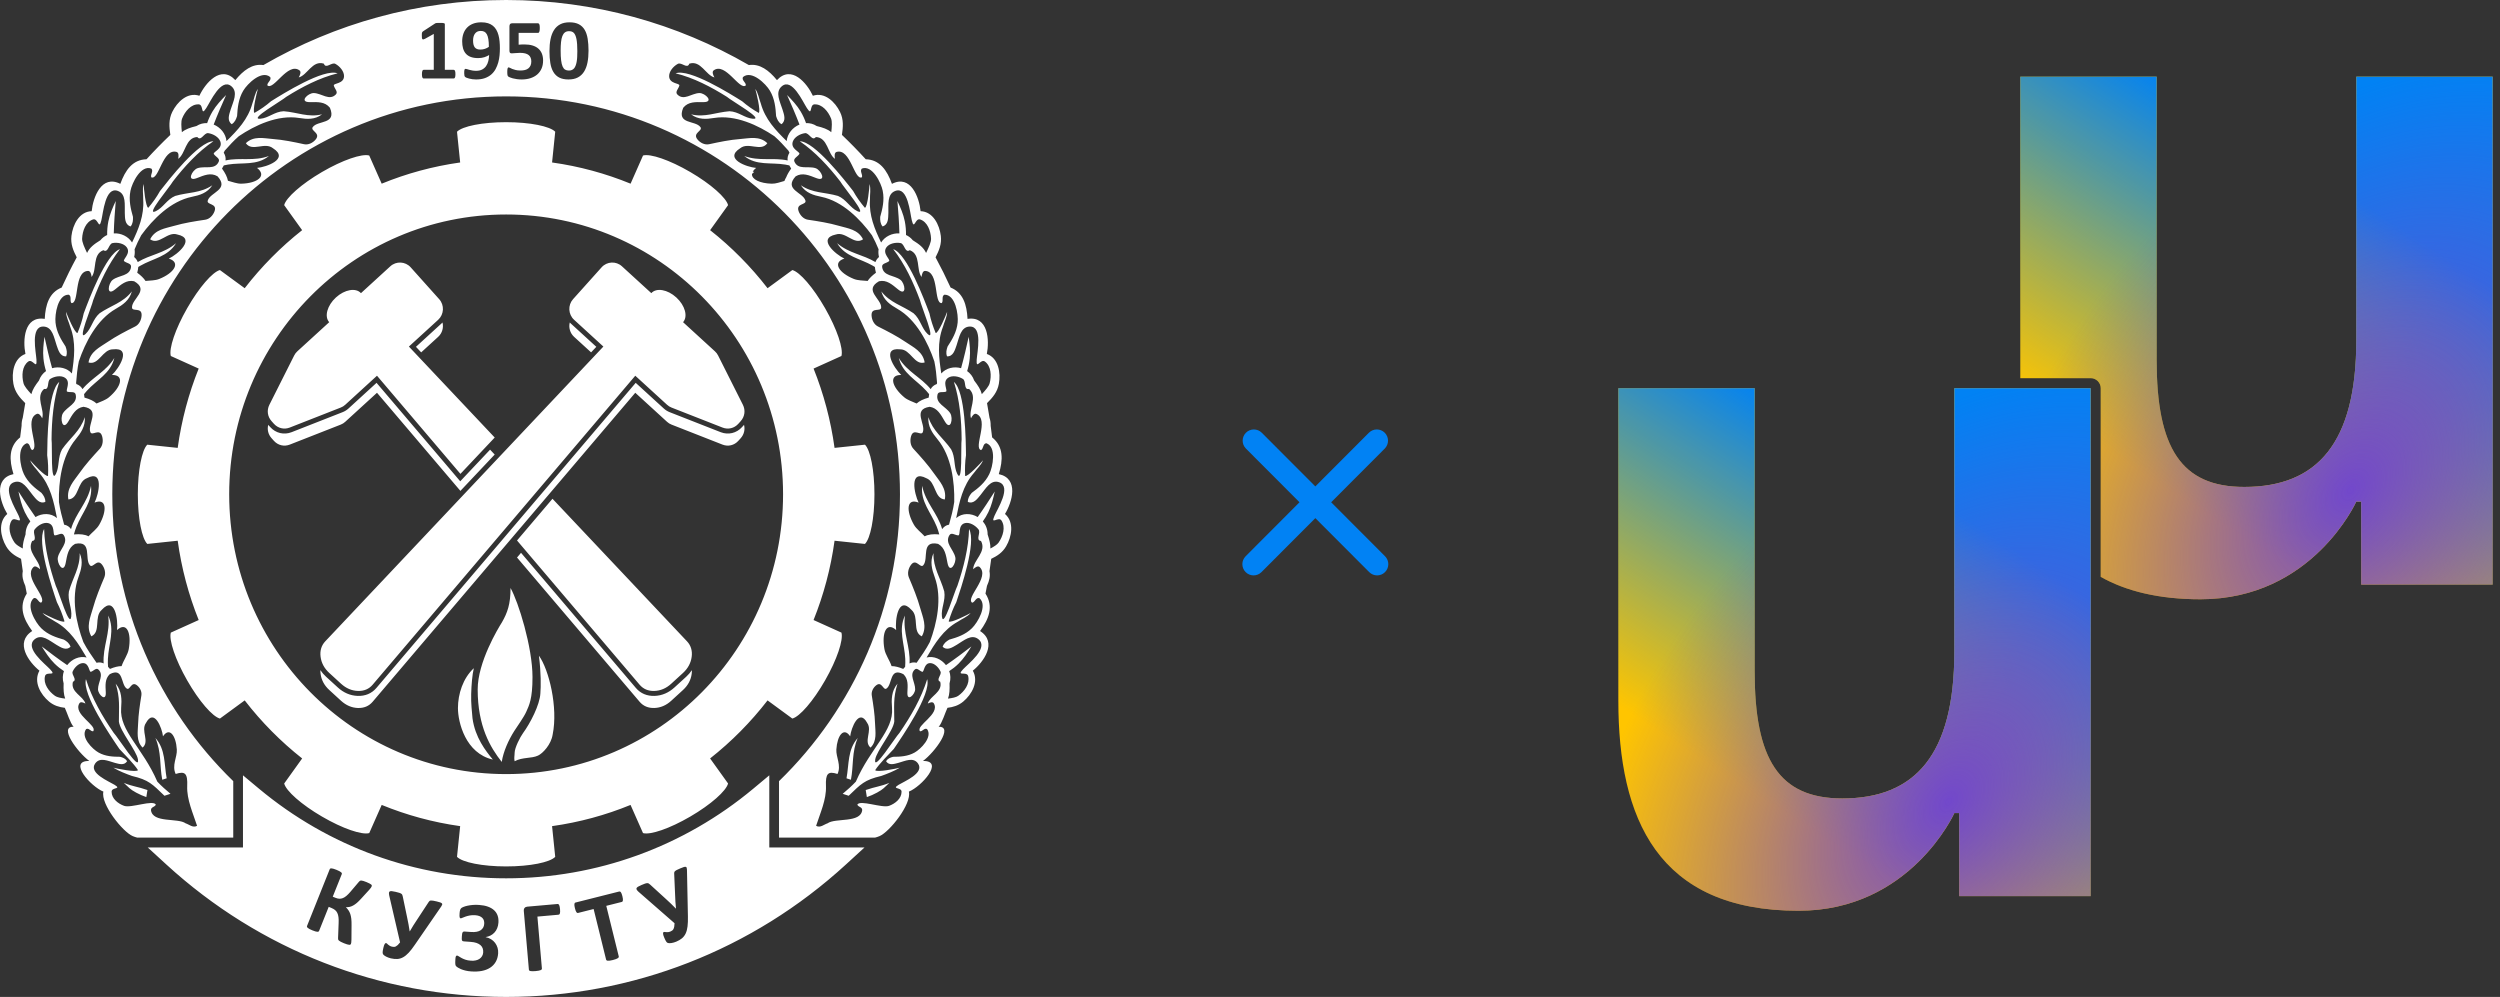 <?xml version="1.0" encoding="UTF-8"?> <svg xmlns="http://www.w3.org/2000/svg" width="163" height="65" viewBox="0 0 163 65" fill="none"><rect x="0" y="0" width="163" height="65" fill="#333333" stroke="none"/> <g clip-path="url(#clip0_831_946)"> <path d="M90.304 36.267L86.792 32.748L90.285 29.248C90.57 28.962 90.57 28.5 90.285 28.214C90 27.929 89.538 27.929 89.253 28.214L85.76 31.714L82.267 28.214C81.982 27.929 81.52 27.929 81.235 28.214C80.95 28.5 80.95 28.963 81.235 29.248L84.728 32.748L81.216 36.267C80.931 36.553 80.931 37.016 81.216 37.301C81.358 37.444 81.545 37.516 81.732 37.516C81.919 37.516 82.105 37.444 82.248 37.301L85.76 33.782L89.272 37.301C89.415 37.444 89.602 37.516 89.788 37.516C89.975 37.516 90.162 37.444 90.304 37.301C90.589 37.016 90.589 36.553 90.304 36.267Z" fill="#0182F4"></path> </g> <path d="M162.52 5H153.63V22.195C153.63 28.882 151.09 31.748 146.328 31.748C142.201 31.748 140.614 29.201 140.614 23.469V5H131.724V24.657H136.311C136.673 24.657 136.966 24.95 136.966 25.312V37.611C138.626 38.547 140.76 39.072 143.471 39.072C150.773 39.072 153.63 32.703 153.63 32.703H153.948V38.116H162.52V5Z" fill="#FFC500"></path> <path d="M162.52 5H153.63V22.195C153.63 28.882 151.09 31.748 146.328 31.748C142.201 31.748 140.614 29.201 140.614 23.469V5H131.724V24.657H136.311C136.673 24.657 136.966 24.95 136.966 25.312V37.611C138.626 38.547 140.76 39.072 143.471 39.072C150.773 39.072 153.63 32.703 153.63 32.703H153.948V38.116H162.52V5Z" fill="url(#paint0_linear_831_946)"></path> <path d="M162.52 5H153.63V22.195C153.63 28.882 151.09 31.748 146.328 31.748C142.201 31.748 140.614 29.201 140.614 23.469V5H131.724V24.657H136.311C136.673 24.657 136.966 24.95 136.966 25.312V37.611C138.626 38.547 140.76 39.072 143.471 39.072C150.773 39.072 153.63 32.703 153.63 32.703H153.948V38.116H162.52V5Z" fill="url(#paint1_radial_831_946)"></path> <path d="M127.422 25.311H136.311V58.427H127.739V53.014H127.422C127.422 53.014 124.564 59.382 117.262 59.382C108.055 59.382 105.516 53.332 105.516 45.69V25.311H114.405V43.779C114.405 49.511 115.992 52.059 120.12 52.059C124.882 52.059 127.422 49.193 127.422 42.506V25.311Z" fill="#FFC500"></path> <path d="M127.422 25.311H136.311V58.427H127.739V53.014H127.422C127.422 53.014 124.564 59.382 117.262 59.382C108.055 59.382 105.516 53.332 105.516 45.69V25.311H114.405V43.779C114.405 49.511 115.992 52.059 120.12 52.059C124.882 52.059 127.422 49.193 127.422 42.506V25.311Z" fill="url(#paint2_linear_831_946)"></path> <path d="M127.422 25.311H136.311V58.427H127.739V53.014H127.422C127.422 53.014 124.564 59.382 117.262 59.382C108.055 59.382 105.516 53.332 105.516 45.69V25.311H114.405V43.779C114.405 49.511 115.992 52.059 120.12 52.059C124.882 52.059 127.422 49.193 127.422 42.506V25.311Z" fill="url(#paint3_radial_831_946)"></path> <path fill-rule="evenodd" clip-rule="evenodd" d="M33 6.284C47.179 6.285 58.678 17.902 58.678 32.228C58.678 39.576 55.652 46.21 50.792 50.931V54.612H57.053C57.144 54.59 57.241 54.559 57.346 54.515C57.996 54.241 59.448 52.429 59.259 51.613C60.074 51.288 61.602 49.593 60.179 49.615C60.952 49.041 62.197 47.349 61.201 47.386C61.411 47.175 61.633 46.445 61.774 46.15C62.141 46.105 62.487 46.007 62.806 45.74C63.351 45.283 63.837 44.454 63.428 43.728C64.117 43.174 65.063 41.888 63.9 41.143C64.479 40.362 64.794 39.542 64.253 38.702C64.287 38.534 64.32 38.366 64.351 38.198C64.507 37.858 64.574 37.566 64.514 37.238C64.556 36.972 64.594 36.704 64.628 36.435C65.014 36.251 65.358 36.032 65.599 35.62C65.962 34.999 66.147 34.048 65.525 33.51C65.991 32.745 66.459 31.203 65.121 30.912C65.406 29.986 65.437 29.117 64.686 28.517C64.657 28.265 64.627 28.014 64.592 27.763C64.594 27.574 64.573 27.404 64.517 27.242C64.468 26.921 64.413 26.602 64.354 26.285C64.713 25.928 65.027 25.572 65.126 25.026C65.256 24.312 65.107 23.355 64.342 23.077C64.519 22.191 64.434 20.578 63.083 20.792C63.038 19.865 62.792 19.07 61.979 18.749C61.673 18.079 61.347 17.422 60.998 16.778C61.224 16.34 61.405 15.914 61.342 15.381C61.256 14.66 60.834 13.794 60.023 13.769C59.933 12.87 59.381 11.359 58.155 11.987C57.834 11.098 57.353 10.407 56.447 10.384C55.948 9.836 55.43 9.306 54.894 8.795C54.97 8.28 55.013 7.795 54.768 7.296C54.451 6.648 53.77 5.982 53 6.244C52.62 5.429 51.604 4.202 50.657 5.224C50.135 4.588 49.546 4.138 48.826 4.242C44.162 1.543 38.759 0 33 0C27.241 0 21.838 1.543 17.174 4.242C16.454 4.138 15.866 4.588 15.343 5.224C14.396 4.202 13.38 5.429 13 6.244C12.23 5.982 11.549 6.648 11.232 7.296C10.987 7.795 11.03 8.28 11.106 8.795C10.57 9.306 10.052 9.836 9.552 10.384C8.647 10.407 8.166 11.098 7.845 11.987C6.619 11.359 6.067 12.87 5.977 13.769C5.166 13.794 4.744 14.66 4.658 15.381C4.595 15.914 4.776 16.34 5.002 16.778C4.653 17.422 4.327 18.079 4.021 18.749C3.208 19.07 2.962 19.865 2.917 20.792C1.565 20.578 1.481 22.191 1.658 23.077C0.893 23.355 0.744 24.312 0.874 25.026C0.973 25.572 1.287 25.928 1.646 26.285C1.587 26.602 1.532 26.921 1.483 27.242C1.427 27.404 1.405 27.574 1.408 27.763C1.374 28.014 1.343 28.265 1.313 28.517C0.563 29.117 0.594 29.986 0.879 30.912C-0.46 31.203 0.009 32.745 0.475 33.51C-0.147 34.048 0.038 34.999 0.401 35.62C0.642 36.032 0.986 36.251 1.372 36.435C1.406 36.704 1.444 36.972 1.485 37.238C1.426 37.566 1.494 37.858 1.649 38.198C1.68 38.366 1.713 38.534 1.746 38.702C1.206 39.542 1.52 40.362 2.1 41.143C0.937 41.888 1.882 43.174 2.572 43.728C2.163 44.454 2.649 45.283 3.195 45.74C3.513 46.007 3.859 46.105 4.226 46.15C4.367 46.445 4.589 47.175 4.799 47.386C3.804 47.349 5.048 49.041 5.821 49.615C4.399 49.593 5.926 51.288 6.741 51.613C6.552 52.429 8.004 54.241 8.654 54.515C8.759 54.559 8.857 54.59 8.947 54.612H15.208V50.931C10.348 46.21 7.322 39.576 7.322 32.228C7.322 17.902 18.821 6.285 33 6.284V6.284ZM17.564 26.391L19.18 23.179C19.234 23.071 19.298 22.987 19.387 22.905L21.464 21.007C21.134 20.64 21.331 19.918 21.902 19.395C22.473 18.872 23.205 18.746 23.534 19.114L25.449 17.363C25.833 17.012 26.43 17.042 26.777 17.43L28.637 19.508C28.984 19.895 28.954 20.498 28.571 20.849L26.66 22.596L32.255 28.527L30.02 30.896L24.58 24.497L22.509 26.391C22.42 26.472 22.331 26.529 22.218 26.572L18.894 27.876C18.524 28.022 18.123 27.925 17.857 27.629L17.705 27.458C17.438 27.161 17.384 26.749 17.564 26.391V26.391ZM48.436 26.391L46.82 23.178C46.766 23.07 46.702 22.987 46.612 22.905L44.536 21.006C44.865 20.639 44.669 19.918 44.097 19.395C43.526 18.872 42.795 18.746 42.466 19.113L40.551 17.363C40.167 17.011 39.57 17.042 39.224 17.43L37.362 19.507C37.016 19.894 37.045 20.498 37.429 20.848L39.34 22.596L21.204 41.818C20.96 42.078 20.849 42.42 20.902 42.823C20.954 43.225 21.145 43.581 21.471 43.878L22.24 44.582C22.566 44.879 22.935 45.037 23.337 45.049C23.739 45.062 24.059 44.923 24.296 44.644L41.42 24.497L43.491 26.39C43.58 26.472 43.669 26.528 43.781 26.572L47.106 27.876C47.476 28.022 47.877 27.925 48.142 27.628L48.295 27.458C48.561 27.16 48.616 26.749 48.436 26.391V26.391ZM36.022 32.519L44.796 41.818C45.041 42.079 45.151 42.42 45.098 42.822C45.046 43.225 44.854 43.582 44.529 43.879L43.76 44.583C43.435 44.88 43.065 45.037 42.663 45.049C42.262 45.062 41.941 44.923 41.703 44.644L33.71 35.239L36.022 32.519V32.519ZM45.11 43.694C45.112 43.771 45.109 43.851 45.098 43.934C45.046 44.337 44.854 44.693 44.529 44.99L43.76 45.694C43.435 45.991 43.065 46.148 42.663 46.16C42.262 46.173 41.941 46.035 41.703 45.756L33.71 36.35L33.971 36.044L41.46 44.856C41.772 45.223 42.197 45.388 42.673 45.373C43.17 45.358 43.608 45.158 43.975 44.823L44.745 44.119C44.886 43.99 45.009 43.848 45.11 43.694V43.694ZM28.851 21.026C28.932 21.355 28.836 21.718 28.571 21.96L27.461 22.975L27.12 22.613L28.787 21.089C28.809 21.069 28.83 21.047 28.851 21.026V21.026ZM31.953 29.317L32.254 29.637L30.018 32.006L24.58 25.608L22.509 27.502C22.42 27.583 22.331 27.64 22.218 27.684L18.894 28.988C18.524 29.133 18.123 29.037 17.857 28.74L17.705 28.57C17.486 28.326 17.41 28.006 17.489 27.701L17.619 27.846C17.974 28.243 18.517 28.372 19.011 28.179L22.334 26.875C22.481 26.818 22.606 26.739 22.724 26.632L24.551 24.961L30.007 31.38L31.953 29.317V29.317ZM37.149 21.025C37.067 21.354 37.164 21.718 37.429 21.96L38.539 22.974L38.88 22.613L37.213 21.089C37.191 21.068 37.169 21.047 37.149 21.025V21.025ZM20.89 43.693C20.887 43.771 20.891 43.851 20.902 43.934C20.954 44.337 21.145 44.693 21.471 44.99L22.24 45.694C22.566 45.99 22.935 46.148 23.337 46.161C23.739 46.173 24.059 46.034 24.296 45.756L41.42 25.608L43.491 27.502C43.58 27.583 43.669 27.64 43.781 27.683L47.106 28.988C47.476 29.133 47.877 29.037 48.142 28.739L48.295 28.57C48.513 28.326 48.589 28.005 48.511 27.701L48.381 27.846C48.025 28.243 47.484 28.372 46.99 28.179L43.666 26.875C43.518 26.817 43.393 26.738 43.276 26.631L41.448 24.961L24.54 44.856C24.228 45.223 23.803 45.388 23.327 45.373C22.831 45.358 22.391 45.158 22.025 44.822L21.255 44.119C21.114 43.989 20.991 43.847 20.89 43.693V43.693ZM35.233 45.201C35.199 45.957 34.563 47.171 34.097 47.805C33.919 48.048 33.555 48.754 33.554 49.078C33.554 49.285 33.505 49.414 33.553 49.633C34.079 49.352 34.636 49.469 35.08 49.264C35.391 49.121 35.933 48.544 36.033 47.894C36.395 46.121 35.792 43.654 35.137 42.75C35.284 43.892 35.266 44.768 35.233 45.201H35.233ZM32.134 49.524C31.669 48.963 30.979 48.087 30.807 46.833C30.772 46.412 30.703 45.862 30.721 45.258C30.738 44.628 30.79 44.006 30.893 43.566C30.186 44.22 29.858 45.245 29.858 46.17C29.858 47.095 30.358 49.124 32.134 49.524ZM32.714 49.678C32.815 49.002 33.161 48.242 33.529 47.663C33.702 47.391 34.157 46.76 34.311 46.41C34.497 45.99 34.72 45.583 34.719 44.141C34.718 42.194 33.798 39.238 33.287 38.338C33.288 39.395 33.083 39.952 32.727 40.574C32.471 40.977 31.144 43.173 31.145 44.951C31.146 47.354 31.964 48.727 32.714 49.678V49.678ZM15.842 55.253V50.551L16.88 51.417C21.433 55.214 27.097 57.266 33 57.266C38.903 57.266 44.568 55.214 49.12 51.417L50.158 50.551V55.253H56.368L55.15 56.369C49.063 61.943 41.216 65 33 65C24.785 65 16.937 61.943 10.85 56.369L9.632 55.253H15.842V55.253ZM22.881 61.54C22.872 61.563 22.859 61.579 22.841 61.589C22.822 61.598 22.796 61.603 22.761 61.6C22.727 61.598 22.682 61.588 22.629 61.572C22.575 61.557 22.506 61.532 22.424 61.498C22.339 61.464 22.271 61.432 22.221 61.406C22.17 61.379 22.13 61.355 22.103 61.33C22.076 61.306 22.058 61.28 22.049 61.256C22.041 61.23 22.039 61.201 22.042 61.17L22.079 60.173C22.086 60.029 22.082 59.904 22.069 59.799C22.055 59.694 22.031 59.603 21.994 59.526C21.957 59.449 21.907 59.385 21.843 59.332C21.776 59.28 21.699 59.235 21.607 59.198L21.432 59.126L20.806 60.691C20.797 60.712 20.784 60.728 20.765 60.739C20.747 60.748 20.722 60.753 20.686 60.752C20.652 60.751 20.61 60.742 20.558 60.727C20.506 60.711 20.441 60.689 20.364 60.657C20.288 60.627 20.226 60.597 20.177 60.572C20.128 60.546 20.091 60.522 20.066 60.498C20.04 60.475 20.024 60.453 20.017 60.433C20.009 60.412 20.011 60.391 20.02 60.369L21.496 56.678C21.505 56.655 21.519 56.639 21.538 56.629C21.557 56.62 21.584 56.615 21.617 56.618C21.651 56.62 21.694 56.629 21.747 56.645C21.801 56.66 21.865 56.683 21.941 56.714C22.017 56.745 22.08 56.775 22.128 56.8C22.176 56.825 22.212 56.849 22.238 56.871C22.265 56.893 22.28 56.915 22.287 56.934C22.293 56.955 22.291 56.976 22.282 56.998L21.695 58.465L21.871 58.536C21.961 58.573 22.044 58.594 22.122 58.597C22.199 58.6 22.275 58.587 22.351 58.557C22.428 58.527 22.505 58.48 22.583 58.414C22.66 58.349 22.745 58.264 22.836 58.159L23.408 57.485C23.429 57.462 23.45 57.443 23.472 57.429C23.494 57.416 23.522 57.41 23.557 57.411C23.593 57.412 23.636 57.422 23.689 57.437C23.742 57.453 23.812 57.478 23.897 57.513C23.975 57.544 24.038 57.574 24.087 57.6C24.136 57.626 24.173 57.648 24.198 57.669C24.223 57.69 24.237 57.71 24.242 57.729C24.246 57.748 24.243 57.769 24.234 57.791C24.224 57.817 24.206 57.848 24.183 57.882C24.158 57.916 24.123 57.961 24.075 58.014L23.537 58.603C23.438 58.712 23.346 58.802 23.263 58.873C23.179 58.944 23.097 59.001 23.02 59.042C22.941 59.085 22.865 59.114 22.79 59.13C22.715 59.146 22.637 59.152 22.555 59.15L22.553 59.153C22.619 59.219 22.677 59.287 22.723 59.356C22.771 59.426 22.809 59.507 22.84 59.596C22.869 59.686 22.892 59.79 22.905 59.906C22.918 60.024 22.923 60.164 22.921 60.328L22.914 61.266C22.913 61.361 22.909 61.425 22.902 61.46C22.896 61.493 22.889 61.52 22.881 61.54L22.881 61.54ZM27.053 61.593C26.907 61.809 26.771 61.984 26.647 62.117C26.522 62.251 26.401 62.35 26.278 62.416C26.156 62.483 26.031 62.52 25.902 62.526C25.774 62.534 25.633 62.519 25.477 62.483C25.42 62.469 25.367 62.452 25.314 62.432C25.261 62.413 25.212 62.39 25.167 62.367C25.121 62.343 25.083 62.318 25.051 62.294C25.02 62.268 24.997 62.245 24.983 62.228C24.97 62.208 24.961 62.189 24.956 62.168C24.95 62.149 24.948 62.123 24.948 62.091C24.948 62.061 24.953 62.022 24.96 61.975C24.967 61.929 24.979 61.873 24.994 61.806C25.023 61.682 25.051 61.598 25.081 61.55C25.11 61.502 25.144 61.482 25.181 61.491C25.201 61.496 25.219 61.508 25.239 61.529C25.259 61.548 25.283 61.571 25.311 61.596C25.34 61.62 25.374 61.644 25.414 61.667C25.454 61.692 25.503 61.71 25.562 61.724C25.605 61.734 25.648 61.739 25.687 61.738C25.727 61.737 25.767 61.727 25.807 61.708C25.846 61.687 25.888 61.657 25.934 61.616C25.979 61.573 26.029 61.517 26.085 61.444L25.376 58.382C25.362 58.31 25.357 58.253 25.361 58.21C25.365 58.167 25.382 58.138 25.413 58.12C25.443 58.103 25.489 58.097 25.55 58.104C25.612 58.111 25.693 58.125 25.793 58.148C25.892 58.171 25.969 58.192 26.027 58.21C26.085 58.228 26.13 58.248 26.162 58.27C26.195 58.292 26.218 58.318 26.23 58.349C26.243 58.38 26.253 58.419 26.263 58.465L26.55 59.842C26.583 59.991 26.612 60.137 26.638 60.282C26.665 60.428 26.689 60.575 26.71 60.722L26.719 60.724C26.793 60.592 26.87 60.464 26.948 60.34C27.026 60.217 27.109 60.089 27.2 59.953L27.956 58.8C27.973 58.773 27.993 58.753 28.013 58.738C28.034 58.724 28.062 58.716 28.098 58.713C28.134 58.71 28.182 58.714 28.242 58.725C28.3 58.735 28.378 58.751 28.471 58.773C28.568 58.795 28.644 58.816 28.698 58.836C28.753 58.856 28.792 58.877 28.813 58.902C28.834 58.925 28.84 58.952 28.83 58.984C28.821 59.015 28.801 59.054 28.77 59.1L27.053 61.593V61.593ZM32.479 62.162C32.464 62.376 32.411 62.559 32.32 62.715C32.23 62.87 32.108 62.998 31.953 63.097C31.799 63.196 31.617 63.265 31.41 63.305C31.201 63.344 30.973 63.355 30.724 63.337C30.587 63.328 30.461 63.31 30.348 63.282C30.235 63.254 30.136 63.223 30.054 63.188C29.971 63.153 29.905 63.119 29.856 63.087C29.806 63.056 29.772 63.03 29.752 63.01C29.732 62.99 29.716 62.97 29.707 62.949C29.698 62.93 29.691 62.901 29.687 62.864C29.683 62.829 29.682 62.784 29.682 62.73C29.683 62.675 29.686 62.608 29.692 62.527C29.698 62.436 29.709 62.376 29.728 62.346C29.746 62.315 29.771 62.301 29.804 62.303C29.829 62.306 29.865 62.321 29.91 62.352C29.955 62.382 30.013 62.417 30.084 62.457C30.154 62.498 30.24 62.534 30.34 62.57C30.441 62.606 30.562 62.627 30.702 62.637C30.817 62.646 30.923 62.639 31.019 62.618C31.116 62.597 31.197 62.563 31.267 62.514C31.335 62.467 31.391 62.409 31.432 62.338C31.474 62.269 31.498 62.189 31.504 62.101C31.511 62.003 31.5 61.914 31.472 61.834C31.444 61.754 31.397 61.684 31.33 61.625C31.263 61.566 31.176 61.518 31.071 61.48C30.964 61.444 30.834 61.42 30.683 61.41L30.242 61.378C30.21 61.376 30.185 61.37 30.166 61.36C30.146 61.349 30.133 61.333 30.123 61.308C30.113 61.283 30.107 61.25 30.107 61.207C30.107 61.165 30.11 61.109 30.114 61.04C30.119 60.977 30.124 60.926 30.131 60.886C30.137 60.846 30.149 60.815 30.163 60.791C30.175 60.769 30.191 60.754 30.211 60.745C30.229 60.736 30.252 60.733 30.277 60.735L30.724 60.767C30.855 60.776 30.971 60.77 31.073 60.752C31.176 60.733 31.263 60.701 31.334 60.655C31.405 60.608 31.461 60.55 31.501 60.48C31.542 60.41 31.565 60.328 31.571 60.236C31.577 60.157 31.569 60.085 31.549 60.018C31.529 59.952 31.495 59.894 31.446 59.846C31.399 59.798 31.335 59.759 31.258 59.728C31.179 59.698 31.087 59.679 30.977 59.671C30.849 59.663 30.732 59.668 30.628 59.689C30.523 59.709 30.43 59.734 30.353 59.761C30.274 59.788 30.208 59.815 30.153 59.839C30.098 59.866 30.059 59.877 30.033 59.875C30.018 59.875 30.006 59.869 29.996 59.859C29.985 59.85 29.976 59.833 29.97 59.811C29.963 59.787 29.958 59.755 29.959 59.716C29.958 59.677 29.96 59.626 29.964 59.564C29.967 59.52 29.971 59.48 29.975 59.444C29.98 59.407 29.987 59.374 29.996 59.343C30.005 59.314 30.014 59.288 30.027 59.267C30.039 59.244 30.057 59.223 30.081 59.203C30.105 59.183 30.153 59.159 30.226 59.128C30.297 59.099 30.385 59.072 30.488 59.051C30.59 59.029 30.706 59.013 30.833 59.002C30.961 58.991 31.095 58.992 31.237 59.002C31.46 59.017 31.653 59.054 31.815 59.114C31.978 59.173 32.112 59.252 32.217 59.349C32.323 59.447 32.398 59.563 32.445 59.698C32.493 59.833 32.509 59.985 32.498 60.154C32.489 60.288 32.462 60.409 32.417 60.517C32.374 60.625 32.315 60.719 32.242 60.798C32.169 60.879 32.083 60.944 31.986 60.994C31.889 61.045 31.782 61.08 31.667 61.097L31.667 61.104C31.797 61.129 31.913 61.172 32.017 61.238C32.122 61.303 32.21 61.383 32.281 61.477C32.351 61.571 32.405 61.676 32.44 61.794C32.474 61.91 32.488 62.033 32.479 62.162V62.162ZM36.514 59.281C36.52 59.346 36.521 59.401 36.52 59.445C36.518 59.49 36.514 59.528 36.505 59.555C36.497 59.583 36.484 59.604 36.471 59.617C36.455 59.63 36.437 59.638 36.415 59.64L35.039 59.762L35.332 63.147C35.334 63.169 35.328 63.189 35.315 63.206C35.303 63.223 35.281 63.24 35.249 63.253C35.219 63.266 35.177 63.278 35.123 63.288C35.07 63.298 35.002 63.308 34.919 63.315C34.838 63.322 34.77 63.325 34.715 63.324C34.659 63.324 34.615 63.32 34.582 63.312C34.549 63.304 34.525 63.292 34.51 63.278C34.494 63.263 34.486 63.244 34.484 63.222L34.153 59.405C34.145 59.314 34.162 59.244 34.205 59.196C34.247 59.148 34.305 59.12 34.381 59.114L36.355 58.94C36.397 58.935 36.432 58.959 36.458 59.012C36.484 59.064 36.503 59.154 36.514 59.281V59.281ZM40.581 58.436C40.597 58.498 40.606 58.55 40.611 58.595C40.617 58.639 40.618 58.677 40.614 58.705C40.609 58.734 40.602 58.758 40.59 58.773C40.577 58.79 40.561 58.801 40.542 58.806L39.529 59.061L40.343 62.356C40.348 62.377 40.346 62.397 40.336 62.417C40.326 62.438 40.307 62.458 40.279 62.475C40.251 62.494 40.21 62.513 40.158 62.533C40.108 62.553 40.042 62.573 39.962 62.593C39.883 62.613 39.816 62.626 39.761 62.633C39.708 62.64 39.663 62.642 39.629 62.639C39.594 62.637 39.569 62.629 39.552 62.615C39.534 62.602 39.523 62.584 39.517 62.564L38.704 59.268L37.69 59.524C37.67 59.529 37.65 59.528 37.633 59.517C37.615 59.51 37.598 59.493 37.58 59.469C37.565 59.446 37.547 59.412 37.531 59.37C37.516 59.328 37.5 59.278 37.485 59.216C37.47 59.154 37.459 59.099 37.453 59.054C37.447 59.008 37.447 58.97 37.451 58.942C37.455 58.912 37.463 58.891 37.475 58.875C37.486 58.86 37.503 58.85 37.523 58.845L40.374 58.126C40.393 58.122 40.412 58.123 40.431 58.13C40.449 58.139 40.466 58.154 40.484 58.178C40.5 58.201 40.517 58.235 40.533 58.278C40.549 58.321 40.566 58.374 40.581 58.436V58.436ZM44.852 59.74C44.858 60.002 44.85 60.224 44.827 60.405C44.805 60.587 44.764 60.74 44.703 60.867C44.643 60.993 44.563 61.096 44.463 61.179C44.363 61.261 44.241 61.333 44.094 61.395C44.04 61.419 43.987 61.437 43.932 61.452C43.878 61.468 43.825 61.479 43.775 61.487C43.724 61.495 43.679 61.497 43.639 61.496C43.599 61.494 43.567 61.489 43.546 61.482C43.524 61.475 43.505 61.465 43.489 61.451C43.473 61.439 43.456 61.42 43.438 61.393C43.42 61.368 43.401 61.334 43.38 61.292C43.359 61.251 43.336 61.198 43.309 61.135C43.26 61.019 43.234 60.933 43.231 60.877C43.226 60.821 43.242 60.785 43.277 60.769C43.296 60.761 43.318 60.76 43.346 60.765C43.373 60.769 43.406 60.773 43.443 60.777C43.481 60.779 43.522 60.778 43.569 60.773C43.614 60.769 43.664 60.755 43.72 60.731C43.761 60.714 43.799 60.693 43.83 60.669C43.862 60.644 43.889 60.612 43.91 60.573C43.93 60.533 43.946 60.484 43.959 60.423C43.971 60.362 43.978 60.287 43.981 60.195L41.626 58.138C41.573 58.089 41.535 58.045 41.514 58.008C41.492 57.971 41.489 57.937 41.504 57.904C41.518 57.873 41.552 57.841 41.605 57.81C41.659 57.779 41.733 57.742 41.827 57.702C41.92 57.662 41.995 57.632 42.053 57.612C42.11 57.593 42.158 57.582 42.197 57.581C42.236 57.58 42.27 57.587 42.298 57.605C42.327 57.622 42.358 57.647 42.393 57.679L43.426 58.622C43.539 58.724 43.647 58.824 43.753 58.926C43.859 59.028 43.964 59.132 44.066 59.239L44.075 59.236C44.058 59.085 44.046 58.935 44.037 58.79C44.028 58.644 44.022 58.49 44.016 58.327L43.956 56.944C43.954 56.913 43.959 56.885 43.966 56.861C43.976 56.837 43.994 56.814 44.022 56.79C44.048 56.766 44.089 56.741 44.144 56.714C44.197 56.688 44.27 56.655 44.358 56.617C44.449 56.577 44.523 56.55 44.578 56.533C44.635 56.516 44.678 56.511 44.709 56.518C44.739 56.524 44.76 56.543 44.771 56.575C44.781 56.605 44.788 56.648 44.79 56.704L44.852 59.74V59.74ZM51.266 11.546L51.251 11.587C51.317 11.402 51.429 11.205 51.584 10.992C51.54 10.921 51.5 10.852 51.466 10.785C51.379 10.764 51.292 10.746 51.203 10.731C50.253 10.572 49.316 10.817 48.524 10.169C49.488 10.534 50.404 10.254 51.355 10.462C51.331 10.302 51.361 10.137 51.473 9.953C51.446 9.908 51.424 9.863 51.403 9.819C51.113 9.491 50.819 9.169 50.49 8.882C49.436 8.17 47.943 7.467 46.556 7.692C46.052 7.773 45.526 7.816 45.058 7.454C45.953 7.677 46.683 7.318 47.563 7.253C48.149 7.276 48.553 7.696 49.082 7.743C49.882 7.813 47.68 6.568 47.391 6.311C46.36 5.663 45.227 5.072 44.047 4.781C44.952 4.448 47.617 6.122 48.388 6.603C48.713 6.888 49.084 7.144 49.468 7.362C49.62 7.264 49.305 5.989 49.243 5.796C49.45 6.095 49.48 6.428 49.604 6.744C49.889 7.778 50.572 8.496 51.291 9.199C51.337 8.714 51.686 8.301 52.127 8.121C51.879 7.47 51.579 6.781 51.316 6.195C51.635 6.517 51.965 6.868 52.205 7.272C52.355 7.525 52.466 7.775 52.553 8.027C52.788 8.016 53.03 8.074 53.252 8.219C53.657 8.317 53.958 8.417 54.2 8.62C54.24 8.253 54.261 7.916 54.186 7.729C53.999 7.261 53.605 6.782 53.103 6.804C52.757 6.819 52.989 7.628 52.612 7.05C52.34 6.632 51.648 5.062 50.978 5.621C50.513 6.009 50.86 6.632 51.018 7.138C51.112 7.448 51.279 7.857 50.95 8.098C50.745 7.967 50.668 7.783 50.601 7.566C50.569 7.027 50.513 6.44 50.199 5.916C49.936 5.466 48.999 4.545 48.439 5.026C48.347 5.247 48.636 5.359 48.629 5.563C48.232 5.945 47.303 4.028 46.534 4.587C46.404 4.681 46.497 4.906 46.581 5.049C46.02 4.911 45.69 3.908 44.943 4.152C44.816 4.525 44.435 4.033 44.194 4.164C43.897 4.324 43.628 4.65 43.628 4.958C43.627 5.482 44.33 5.413 44.294 5.575C44.249 5.783 43.997 5.986 44.159 6.156C44.58 6.595 45.085 6.083 45.599 6.067C45.978 6.056 46.594 6.668 45.851 6.659C45.353 6.654 44.876 6.619 44.547 7.026C44.09 8.128 45.337 7.829 45.667 8.287C45.848 8.537 45.121 8.663 45.479 9.096C45.658 9.313 45.949 9.464 46.234 9.403C46.904 9.258 47.584 9.115 48.282 9.062C48.859 9.018 49.516 8.843 50.03 9.336C49.616 9.924 48.796 9.231 48.26 9.667C47.171 10.355 48.699 10.901 49.3 10.948C49.192 11.031 49.119 11.114 49.076 11.194L49.176 11.206C49.117 11.252 49.068 11.297 49.029 11.341C48.997 11.69 49.552 11.959 50.319 11.977C50.588 11.983 50.861 11.877 51.143 11.799C51.175 11.717 51.216 11.633 51.266 11.546V11.546ZM9.604 28.994L11.586 29.202C11.834 27.399 12.299 25.666 12.954 24.031L11.137 23.211C11.002 22.731 11.425 21.457 12.203 20.097C12.98 18.736 13.861 17.729 14.34 17.607L14.339 17.608L15.954 18.791C17.045 17.38 18.303 16.109 19.699 15.007L18.528 13.375C18.649 12.891 19.646 12.002 20.992 11.216C22.339 10.43 23.6 10.003 24.075 10.139L24.074 10.14L24.886 11.976C26.503 11.313 28.218 10.844 30.003 10.593L29.797 8.59C30.141 8.232 31.445 7.966 32.999 7.966C34.554 7.966 35.858 8.232 36.202 8.59H36.2L35.995 10.593C37.78 10.843 39.495 11.313 41.114 11.976L41.925 10.14L41.924 10.139C42.399 10.003 43.66 10.43 45.006 11.216C46.353 12.002 47.349 12.891 47.471 13.375L46.3 15.007C47.696 16.109 48.954 17.38 50.045 18.791L51.66 17.608L51.66 17.607C52.139 17.729 53.019 18.736 53.797 20.097C54.574 21.457 54.997 22.731 54.862 23.211L53.045 24.031C53.7 25.666 54.165 27.399 54.413 29.202L56.395 28.994V28.992C56.749 29.34 57.014 30.657 57.014 32.228C57.014 33.799 56.749 35.116 56.395 35.464L54.413 35.255C54.166 37.058 53.7 38.791 53.044 40.426L54.861 41.246L54.862 41.245C54.997 41.725 54.574 42.999 53.796 44.36C53.019 45.72 52.138 46.727 51.66 46.85L50.045 45.666C48.954 47.077 47.696 48.349 46.299 49.451L47.47 51.083L47.471 51.082C47.35 51.565 46.353 52.455 45.007 53.24C43.66 54.026 42.399 54.453 41.924 54.317L41.112 52.481C39.495 53.144 37.779 53.613 35.995 53.864L36.2 55.866H36.202C35.858 56.224 34.555 56.491 32.999 56.491C31.445 56.491 30.141 56.224 29.797 55.866L30.003 53.864C28.219 53.614 26.504 53.143 24.887 52.481L24.075 54.317C23.6 54.453 22.339 54.026 20.993 53.24C19.646 52.455 18.649 51.565 18.528 51.082L18.53 51.083L19.7 49.451C18.304 48.349 17.045 47.077 15.955 45.666L14.34 46.85C13.861 46.727 12.98 45.72 12.203 44.36C11.425 42.999 11.002 41.725 11.137 41.245L11.138 41.246L12.955 40.426C12.299 38.792 11.834 37.058 11.586 35.255L9.604 35.464C9.25 35.116 8.986 33.799 8.986 32.228C8.986 30.657 9.25 29.34 9.604 28.992V28.994H9.604ZM33 13.985C42.97 13.985 51.056 22.154 51.056 32.228C51.056 42.302 42.97 50.471 33 50.471C23.029 50.471 14.943 42.302 14.943 32.228C14.943 22.154 23.029 13.985 33 13.985ZM15.859 5.915C15.546 6.44 15.49 7.027 15.458 7.566C15.39 7.782 15.314 7.967 15.109 8.098C14.779 7.856 14.947 7.448 15.041 7.137C15.199 6.631 15.546 6.009 15.081 5.62C14.411 5.062 13.719 6.632 13.446 7.05C13.07 7.628 13.302 6.819 12.956 6.804C12.454 6.782 12.06 7.26 11.873 7.729C11.798 7.916 11.819 8.253 11.859 8.62C12.101 8.417 12.402 8.317 12.806 8.219C13.029 8.074 13.271 8.016 13.506 8.027C13.593 7.775 13.704 7.525 13.854 7.272C14.094 6.868 14.424 6.517 14.743 6.195C14.48 6.781 14.18 7.469 13.932 8.121C14.373 8.301 14.722 8.714 14.767 9.199C15.487 8.496 16.17 7.778 16.455 6.743C16.578 6.428 16.609 6.094 16.816 5.796C16.754 5.989 16.439 7.263 16.591 7.361C16.975 7.143 17.346 6.887 17.671 6.602C18.442 6.122 21.107 4.447 22.012 4.781C20.832 5.072 19.699 5.663 18.668 6.311C18.379 6.567 16.177 7.813 16.977 7.742C17.506 7.696 17.909 7.276 18.495 7.252C19.376 7.318 20.106 7.677 21 7.453C20.532 7.815 20.006 7.773 19.503 7.692C18.115 7.467 16.623 8.169 15.569 8.882C15.241 9.169 14.946 9.491 14.656 9.819C14.635 9.863 14.613 9.908 14.586 9.953C14.698 10.137 14.727 10.301 14.704 10.461C15.655 10.254 16.571 10.533 17.535 10.169C16.743 10.817 15.806 10.572 14.856 10.731C14.767 10.746 14.679 10.764 14.593 10.785C14.559 10.851 14.519 10.921 14.475 10.991C14.686 11.283 14.817 11.542 14.861 11.785C15.163 11.863 15.454 11.983 15.74 11.976C16.779 11.952 17.429 11.467 16.758 10.947C17.36 10.901 18.888 10.355 17.799 9.667C17.263 9.231 16.442 9.924 16.029 9.336C16.543 8.842 17.2 9.018 17.776 9.062C18.475 9.115 19.155 9.257 19.825 9.403C20.11 9.464 20.401 9.312 20.58 9.096C20.938 8.663 20.211 8.536 20.392 8.286C20.723 7.829 21.969 8.128 21.511 7.026C21.183 6.619 20.706 6.654 20.208 6.659C19.465 6.667 20.081 6.056 20.46 6.067C20.974 6.083 21.479 6.595 21.9 6.155C22.062 5.986 21.81 5.783 21.764 5.575C21.729 5.413 22.432 5.481 22.431 4.958C22.431 4.65 22.162 4.324 21.865 4.163C21.624 4.032 21.243 4.524 21.116 4.151C20.369 3.908 20.039 4.91 19.477 5.048C19.562 4.906 19.655 4.681 19.525 4.587C18.756 4.028 17.827 5.945 17.43 5.562C17.423 5.359 17.712 5.246 17.62 5.026C17.06 4.545 16.123 5.466 15.859 5.915V5.915ZM59.633 49.066C59.181 49.32 58.684 49.341 58.231 49.343C58.046 49.392 57.888 49.452 57.77 49.628C57.961 49.935 58.311 49.806 58.576 49.738C59.007 49.622 59.543 49.342 59.853 49.778C60.299 50.405 58.954 50.946 58.593 51.168C58.093 51.476 58.782 51.309 58.782 51.619C58.783 52.069 58.366 52.398 57.965 52.542C57.51 52.706 56.055 52.122 55.896 52.467C55.987 52.64 56.205 52.601 56.216 52.816C56.119 53.683 54.464 53.31 53.953 53.682C53.723 53.754 53.481 53.998 53.21 53.843C53.471 53.034 53.888 52.131 53.853 51.256C53.82 50.441 53.976 50.258 54.606 50.463C54.868 49.902 54.5 49.366 54.53 48.869C54.587 47.941 55.018 47.384 55.431 48.01C55.492 47.474 56.006 46.135 56.546 47.143C56.894 47.644 56.282 48.344 56.762 48.744C57.195 48.309 57.071 47.711 57.054 47.194C57.034 46.567 56.939 45.951 56.84 45.344C56.798 45.086 56.936 44.833 57.126 44.684C57.502 44.386 57.583 45.042 57.8 44.893C58.196 44.62 57.989 43.49 58.9 43.955C59.23 44.269 59.184 44.694 59.162 45.139C59.128 45.803 59.665 45.283 59.669 44.943C59.674 44.483 59.261 44.005 59.645 43.651C59.794 43.514 59.956 43.75 60.129 43.801C60.264 43.84 60.231 43.208 60.672 43.235C60.931 43.251 61.196 43.508 61.32 43.781C61.422 44.004 60.994 44.32 61.303 44.452C61.482 45.133 60.627 45.378 60.491 45.873C60.614 45.805 60.806 45.733 60.881 45.853C61.324 46.57 59.678 47.304 59.985 47.679C60.156 47.696 60.261 47.443 60.444 47.536C60.828 48.061 60.02 48.852 59.633 49.066V49.066ZM55.192 50.747C55.364 49.807 55.257 48.875 55.925 48.116C55.525 49.032 55.659 49.931 55.48 50.84L55.192 50.747ZM54.943 51.757C55.241 51.506 55.533 51.249 55.801 50.964C56.762 48.744 58.28 47.661 58.16 46.165C58.116 45.621 58.114 45.056 58.517 44.575C58.221 45.52 58.309 46.098 58.307 47.044C58.238 47.67 57.152 48.953 57.064 49.517C56.931 50.369 58.363 48.078 58.646 47.782C59.382 46.713 60.068 45.53 60.454 44.283C60.722 45.269 58.82 48.033 58.273 48.833C57.959 49.166 57.313 49.813 57.063 50.212C57.15 50.379 58.466 50.109 58.667 50.053C58.348 50.259 57.789 50.476 57.459 50.591C56.351 50.852 56.131 51.122 55.335 51.884L54.943 51.757V51.757ZM56.444 51.51C57.09 51.286 57.406 51.281 57.986 51.044C57.634 51.368 57.611 51.441 57.185 51.677C56.959 51.801 56.739 51.895 56.519 51.97L56.444 51.51V51.51ZM63.37 40.96C62.938 41.385 62.395 41.562 61.892 41.704C61.701 41.818 61.542 41.933 61.46 42.167C61.756 42.452 62.107 42.199 62.383 42.04C62.828 41.777 63.346 41.297 63.808 41.689C64.473 42.253 63.131 43.276 62.792 43.637C62.322 44.138 63.04 43.737 63.125 44.084C63.248 44.588 62.877 45.086 62.472 45.371C62.338 45.466 62.092 45.515 61.809 45.549C61.912 45.27 61.923 44.959 61.91 44.557C61.994 44.278 61.977 44.001 61.89 43.756C62.099 43.621 62.301 43.464 62.498 43.27C62.831 42.945 63.095 42.538 63.334 42.149C62.833 42.536 62.244 42.981 61.678 43.367C61.377 42.977 60.883 42.752 60.413 42.868C60.955 41.949 61.501 41.052 62.465 40.526C62.738 40.336 63.047 40.237 63.287 39.967C63.117 40.069 61.977 40.649 61.853 40.515C61.981 40.081 62.147 39.653 62.349 39.265C62.646 38.385 63.683 35.342 63.182 34.493C63.149 35.748 62.823 37.018 62.421 38.195C62.237 38.54 61.511 41.026 61.413 40.202C61.349 39.656 61.663 39.162 61.566 38.563C61.324 37.684 60.834 37.018 60.863 36.065C60.616 36.614 60.764 37.138 60.944 37.631C61.441 38.992 61.083 40.648 60.625 41.862C60.377 42.339 60.068 42.773 59.764 43.213C59.583 43.169 59.435 43.191 59.302 43.256C59.37 42.165 58.849 41.252 59.005 40.134C58.555 41.069 58.978 41.967 59.023 42.963C59.031 43.137 59.028 43.308 59.014 43.477C58.973 43.52 58.931 43.566 58.889 43.614C58.6 43.494 58.35 43.43 58.131 43.431C57.999 43.037 57.732 42.698 57.664 42.322C57.474 41.265 57.8 40.507 58.429 41.08C58.349 40.461 58.553 38.8 59.426 39.763C59.948 40.217 59.461 41.19 60.102 41.489C60.463 40.867 60.163 40.237 60.003 39.662C59.809 38.965 59.535 38.305 59.261 37.655C59.144 37.379 59.228 37.054 59.397 36.828C59.732 36.377 60.001 37.087 60.2 36.853C60.565 36.424 60.027 35.222 61.163 35.46C61.615 35.709 61.679 36.2 61.776 36.705C61.92 37.461 62.373 36.711 62.285 36.329C62.165 35.811 61.577 35.405 61.906 34.888C62.033 34.689 62.277 34.903 62.482 34.907C62.642 34.909 62.434 34.211 62.929 34.104C63.221 34.041 63.584 34.247 63.796 34.515C63.97 34.733 63.582 35.219 63.961 35.272C64.344 35.979 63.464 36.519 63.449 37.116C63.566 37.002 63.759 36.86 63.875 36.973C64.561 37.639 62.939 38.972 63.382 39.297C63.576 39.262 63.623 38.946 63.851 38.994C64.419 39.463 63.741 40.6 63.37 40.96V40.96ZM64.499 30.915C64.234 31.466 63.781 31.825 63.356 32.136C63.213 32.309 63.102 32.474 63.102 32.723C63.473 32.887 63.72 32.525 63.926 32.278C64.259 31.873 64.588 31.24 65.152 31.445C65.962 31.741 65.037 33.176 64.837 33.636C64.56 34.272 65.103 33.641 65.297 33.938C65.579 34.369 65.393 34.967 65.107 35.379C65.016 35.509 64.815 35.637 64.575 35.763C64.583 35.484 64.508 35.197 64.393 34.843C64.394 34.508 64.272 34.217 64.081 33.995C64.212 33.813 64.332 33.616 64.44 33.393C64.646 32.971 64.76 32.495 64.857 32.045C64.526 32.566 64.135 33.167 63.745 33.712C63.31 33.452 62.745 33.433 62.343 33.779C62.551 32.714 62.767 31.667 63.506 30.826C63.701 30.551 63.958 30.348 64.095 30.01C63.969 30.166 63.087 31.113 62.927 31.031C62.905 30.578 62.92 30.117 62.982 29.681C62.972 28.749 62.945 25.523 62.195 24.901C62.577 26.092 62.688 27.402 62.698 28.65C62.638 29.039 62.774 31.633 62.411 30.892C62.172 30.402 62.304 29.826 62.015 29.297C61.498 28.557 60.819 28.103 60.532 27.198C60.481 27.8 60.793 28.241 61.125 28.641C62.039 29.744 62.247 31.428 62.216 32.731C62.145 33.233 62.011 33.72 61.877 34.208C61.676 34.242 61.539 34.347 61.428 34.498C61.131 33.454 60.345 32.78 60.125 31.677C60.009 32.715 60.703 33.411 61.072 34.33C61.14 34.499 61.195 34.669 61.239 34.84L61.237 34.844C60.836 34.809 60.524 34.842 60.289 34.969C60.047 34.704 59.748 34.496 59.584 34.207C59.058 33.281 59.114 32.453 59.894 32.77C59.616 32.216 59.261 30.584 60.398 31.18C61.038 31.423 60.901 32.51 61.602 32.565C61.736 31.853 61.247 31.366 60.908 30.882C60.496 30.295 60.022 29.771 59.55 29.257C59.349 29.038 59.321 28.703 59.405 28.431C59.572 27.889 60.059 28.462 60.169 28.171C60.371 27.64 59.469 26.7 60.615 26.523C61.122 26.597 61.344 27.036 61.602 27.477C61.986 28.136 62.164 27.272 61.956 26.944C61.673 26.499 60.986 26.325 61.126 25.723C61.18 25.491 61.479 25.607 61.674 25.537C61.825 25.483 61.4 24.9 61.83 24.625C62.083 24.463 62.493 24.529 62.78 24.706C63.015 24.849 62.811 25.443 63.184 25.359C63.777 25.888 63.127 26.706 63.309 27.273C63.382 27.124 63.518 26.924 63.663 26.989C64.527 27.372 63.441 29.197 63.964 29.346C64.134 29.246 64.075 28.932 64.305 28.897C64.994 29.137 64.731 30.446 64.5 30.915L64.499 30.915ZM62.439 21.033C62.378 21.646 62.076 22.146 61.784 22.592C61.709 22.806 61.661 23.002 61.746 23.234C62.149 23.252 62.258 22.823 62.367 22.517C62.54 22.017 62.632 21.305 63.23 21.291C64.089 21.272 63.711 22.953 63.68 23.456C63.638 24.152 63.931 23.364 64.214 23.571C64.624 23.871 64.654 24.499 64.526 24.988C64.475 25.182 64.261 25.436 64.015 25.699C63.94 25.4 63.768 25.136 63.518 24.813C63.426 24.544 63.261 24.338 63.058 24.195C63.137 23.939 63.197 23.67 63.227 23.374C63.276 22.903 63.221 22.416 63.158 21.96C63.02 22.593 62.851 23.331 62.662 24.006C62.206 23.876 61.688 23.988 61.372 24.351C61.215 23.329 61.092 22.32 61.479 21.311C61.568 20.983 61.74 20.7 61.753 20.333C61.688 20.525 61.185 21.733 61.007 21.714C60.832 21.299 60.689 20.862 60.599 20.431C60.273 19.563 59.15 16.553 58.237 16.245C58.999 17.22 59.549 18.405 59.982 19.57C60.059 19.956 61.068 22.334 60.477 21.772C60.085 21.401 60.014 20.814 59.564 20.425C58.828 19.92 58.038 19.742 57.462 19C57.619 19.582 58.06 19.881 58.507 20.135C59.738 20.834 60.505 22.334 60.92 23.565C61.016 24.023 61.058 24.488 61.096 24.956C61.091 24.982 61.087 25.009 61.084 25.036C60.881 25.111 60.759 25.226 60.681 25.372C60.05 24.599 59.155 24.243 58.604 23.341C58.849 24.355 59.735 24.753 60.393 25.479C60.458 25.551 60.52 25.624 60.579 25.699C60.567 25.77 60.558 25.846 60.551 25.924C60.206 26.019 59.944 26.141 59.764 26.309C59.48 26.18 59.181 26.091 58.959 25.906C58.151 25.23 57.922 24.436 58.76 24.448C58.311 24.031 57.423 22.633 58.691 22.776C59.372 22.77 59.613 23.837 60.288 23.633C60.172 22.918 59.548 22.64 59.066 22.311C58.481 21.912 57.859 21.595 57.243 21.286C56.98 21.154 56.84 20.851 56.826 20.566C56.798 19.997 57.448 20.356 57.453 20.044C57.461 19.473 56.297 18.922 57.31 18.338C57.809 18.223 58.166 18.553 58.557 18.872C59.141 19.348 59.014 18.475 58.708 18.244C58.291 17.931 57.589 18.017 57.515 17.403C57.487 17.167 57.806 17.166 57.964 17.029C58.087 16.924 57.492 16.534 57.8 16.119C57.982 15.876 58.388 15.788 58.717 15.848C58.986 15.897 58.997 16.527 59.318 16.312C60.053 16.591 59.723 17.594 60.086 18.058C60.103 17.892 60.162 17.655 60.32 17.663C61.26 17.706 60.864 19.811 61.404 19.76C61.529 19.604 61.367 19.331 61.57 19.215C62.297 19.189 62.495 20.509 62.439 21.033V21.033ZM57.554 12.448C57.676 13.051 57.536 13.623 57.389 14.141C57.381 14.368 57.392 14.569 57.541 14.764C57.931 14.654 57.908 14.211 57.922 13.886C57.94 13.354 57.818 12.646 58.383 12.445C59.197 12.156 59.331 13.877 59.45 14.366C59.613 15.042 59.661 14.199 59.991 14.307C60.471 14.464 60.684 15.052 60.705 15.559C60.715 15.779 60.559 16.128 60.381 16.492C60.215 16.139 59.933 15.923 59.514 15.664C59.387 15.508 59.235 15.395 59.072 15.322C59.075 15.036 59.055 14.743 58.993 14.43C58.901 13.966 58.706 13.52 58.512 13.105C58.567 13.753 58.623 14.513 58.641 15.217C58.174 15.188 57.697 15.414 57.448 15.81C57.024 14.931 56.653 14.046 56.722 13.016C56.71 12.675 56.791 12.351 56.695 11.998C56.69 12.201 56.566 13.51 56.391 13.549C56.102 13.208 55.837 12.837 55.625 12.454C55.059 11.73 53.105 9.216 52.145 9.21C53.157 9.9 54.029 10.855 54.784 11.828C54.971 12.172 56.632 14.119 55.903 13.771C55.421 13.541 55.18 13.004 54.637 12.775C53.787 12.525 52.983 12.605 52.216 12.079C52.536 12.585 53.045 12.73 53.545 12.832C54.924 13.11 56.094 14.297 56.851 15.339C57.016 15.635 57.154 15.942 57.284 16.255C57.261 16.409 57.267 16.578 57.31 16.757C57.19 16.863 57.118 16.972 57.078 17.088C56.268 16.594 55.345 16.52 54.58 15.855C55.111 16.744 56.072 16.844 56.913 17.328C56.957 17.354 57 17.379 57.043 17.407C57.051 17.524 57.077 17.649 57.112 17.782C56.87 17.961 56.688 18.136 56.57 18.318C56.257 18.284 55.941 18.296 55.672 18.187C54.703 17.798 54.251 17.113 55.053 16.86C54.503 16.605 53.247 15.552 54.496 15.29C55.144 15.069 55.687 16.01 56.27 15.603C55.949 14.958 55.273 14.891 54.718 14.729C54.043 14.533 53.357 14.427 52.679 14.326C52.39 14.284 52.167 14.039 52.07 13.771C51.877 13.239 52.601 13.376 52.514 13.077C52.354 12.53 51.083 12.371 51.876 11.497C52.319 11.23 52.756 11.432 53.222 11.612C53.918 11.882 53.54 11.09 53.18 10.967C52.692 10.8 52.048 11.103 51.797 10.542C51.701 10.326 52.005 10.223 52.116 10.044C52.202 9.905 51.52 9.72 51.692 9.229C51.794 8.939 52.154 8.728 52.486 8.682C52.756 8.644 52.952 9.24 53.194 8.934C53.977 8.969 53.957 10.028 54.439 10.356C54.407 10.193 54.393 9.948 54.546 9.905C55.453 9.651 55.695 11.781 56.195 11.562C56.268 11.373 56.034 11.165 56.193 10.99C56.878 10.736 57.455 11.932 57.555 12.448H57.554ZM6.426 49.066C6.878 49.32 7.374 49.341 7.828 49.343C8.013 49.392 8.171 49.452 8.289 49.628C8.098 49.935 7.748 49.805 7.483 49.737C7.052 49.621 6.516 49.342 6.206 49.778C5.76 50.404 7.105 50.945 7.466 51.168C7.966 51.476 7.277 51.309 7.277 51.619C7.276 52.069 7.693 52.398 8.093 52.542C8.549 52.705 10.004 52.122 10.162 52.467C10.072 52.639 9.853 52.601 9.843 52.816C9.94 53.683 11.595 53.31 12.105 53.682C12.336 53.754 12.578 53.998 12.849 53.843C12.588 53.033 12.171 52.131 12.206 51.256C12.239 50.441 12.083 50.257 11.453 50.462C11.191 49.901 11.559 49.366 11.529 48.869C11.471 47.941 11.041 47.383 10.627 48.009C10.567 47.474 10.053 46.134 9.513 47.143C9.165 47.644 9.777 48.343 9.297 48.743C8.864 48.308 8.988 47.711 9.004 47.194C9.025 46.566 9.12 45.95 9.218 45.343C9.26 45.085 9.122 44.833 8.933 44.684C8.557 44.385 8.476 45.042 8.259 44.892C7.862 44.62 8.07 43.489 7.159 43.954C6.828 44.268 6.875 44.693 6.897 45.138C6.931 45.803 6.394 45.283 6.39 44.943C6.385 44.482 6.798 44.005 6.413 43.651C6.265 43.514 6.103 43.749 5.93 43.8C5.795 43.84 5.827 43.208 5.387 43.235C5.128 43.25 4.863 43.508 4.739 43.781C4.638 44.004 5.065 44.319 4.755 44.452C4.577 45.132 5.432 45.378 5.568 45.873C5.445 45.805 5.253 45.732 5.178 45.853C4.735 46.569 6.381 47.304 6.073 47.679C5.903 47.696 5.797 47.442 5.615 47.536C5.231 48.061 6.038 48.852 6.426 49.066V49.066ZM10.867 50.746C10.695 49.807 10.802 48.874 10.133 48.116C10.534 49.031 10.4 49.931 10.579 50.839L10.867 50.746V50.746ZM11.116 51.756C10.817 51.506 10.526 51.249 10.258 50.964C9.297 48.743 7.779 47.661 7.899 46.164C7.943 45.621 7.945 45.056 7.542 44.574C7.838 45.52 7.749 46.098 7.752 47.044C7.821 47.67 8.907 48.953 8.995 49.517C9.128 50.368 7.696 48.077 7.413 47.781C6.676 46.713 5.991 45.53 5.604 44.282C5.336 45.269 7.239 48.033 7.786 48.833C8.1 49.166 8.746 49.813 8.996 50.212C8.909 50.379 7.593 50.109 7.392 50.053C7.711 50.259 8.27 50.475 8.6 50.591C9.707 50.852 9.928 51.122 10.723 51.884L11.116 51.756V51.756ZM9.614 51.51C8.969 51.285 8.653 51.281 8.073 51.044C8.425 51.368 8.447 51.441 8.874 51.677C9.1 51.8 9.32 51.894 9.54 51.97L9.614 51.51V51.51ZM2.689 40.96C3.121 41.385 3.664 41.562 4.166 41.704C4.358 41.817 4.517 41.933 4.599 42.167C4.303 42.452 3.951 42.199 3.676 42.04C3.231 41.776 2.713 41.297 2.251 41.688C1.586 42.253 2.928 43.276 3.267 43.637C3.737 44.137 3.019 43.736 2.934 44.084C2.811 44.588 3.182 45.085 3.587 45.371C3.721 45.466 3.967 45.515 4.25 45.549C4.147 45.269 4.135 44.959 4.148 44.557C4.065 44.277 4.082 44.001 4.168 43.756C3.96 43.621 3.758 43.464 3.56 43.27C3.228 42.944 2.964 42.538 2.725 42.149C3.226 42.536 3.815 42.981 4.381 43.366C4.682 42.976 5.176 42.751 5.646 42.868C5.104 41.949 4.558 41.051 3.594 40.526C3.321 40.336 3.012 40.237 2.772 39.966C2.941 40.069 4.082 40.649 4.206 40.514C4.078 40.081 3.912 39.653 3.71 39.264C3.413 38.385 2.376 35.342 2.877 34.493C2.91 35.747 3.236 37.018 3.638 38.194C3.822 38.54 4.548 41.026 4.645 40.202C4.71 39.656 4.395 39.161 4.493 38.563C4.735 37.683 5.224 37.017 5.196 36.065C5.443 36.613 5.295 37.138 5.114 37.631C4.618 38.992 4.976 40.647 5.434 41.862C5.682 42.338 5.99 42.773 6.295 43.213C6.476 43.169 6.624 43.19 6.757 43.256C6.689 42.165 7.21 41.252 7.053 40.133C7.504 41.069 7.081 41.967 7.036 42.963C7.028 43.137 7.031 43.308 7.045 43.477C7.086 43.519 7.128 43.565 7.17 43.614C7.459 43.494 7.709 43.43 7.928 43.431C8.06 43.037 8.327 42.698 8.395 42.322C8.585 41.264 8.259 40.506 7.63 41.079C7.709 40.46 7.506 38.8 6.633 39.763C6.111 40.217 6.598 41.19 5.957 41.489C5.596 40.867 5.896 40.236 6.056 39.662C6.249 38.965 6.524 38.305 6.798 37.655C6.915 37.379 6.831 37.054 6.662 36.828C6.327 36.376 6.058 37.087 5.859 36.852C5.493 36.424 6.032 35.222 4.896 35.46C4.444 35.709 4.379 36.2 4.283 36.705C4.138 37.46 3.686 36.71 3.774 36.329C3.894 35.811 4.482 35.404 4.153 34.888C4.026 34.689 3.782 34.903 3.577 34.906C3.417 34.909 3.624 34.211 3.13 34.104C2.838 34.041 2.475 34.247 2.263 34.515C2.089 34.733 2.477 35.219 2.098 35.272C1.714 35.979 2.595 36.519 2.61 37.116C2.493 37.002 2.299 36.86 2.183 36.973C1.498 37.638 3.12 38.972 2.677 39.296C2.483 39.261 2.436 38.945 2.208 38.993C1.639 39.463 2.318 40.6 2.689 40.96V40.96ZM1.56 30.915C1.825 31.466 2.278 31.824 2.703 32.135C2.846 32.309 2.957 32.474 2.957 32.722C2.585 32.886 2.338 32.524 2.132 32.278C1.8 31.873 1.471 31.239 0.907 31.445C0.097 31.741 1.022 33.176 1.222 33.635C1.499 34.271 0.956 33.641 0.761 33.937C0.48 34.368 0.665 34.967 0.951 35.378C1.043 35.509 1.243 35.636 1.484 35.762C1.476 35.483 1.55 35.197 1.666 34.843C1.665 34.507 1.787 34.217 1.978 33.995C1.847 33.813 1.727 33.616 1.618 33.393C1.413 32.971 1.299 32.495 1.202 32.044C1.533 32.565 1.924 33.166 2.314 33.712C2.749 33.451 3.314 33.433 3.716 33.779C3.508 32.714 3.293 31.667 2.552 30.826C2.358 30.551 2.1 30.348 1.964 30.009C2.09 30.166 2.972 31.113 3.132 31.031C3.154 30.578 3.139 30.117 3.076 29.681C3.087 28.749 3.113 25.523 3.863 24.901C3.482 26.092 3.371 27.401 3.361 28.65C3.42 29.039 3.285 31.633 3.648 30.892C3.888 30.401 3.755 29.826 4.044 29.297C4.561 28.556 5.24 28.102 5.527 27.197C5.577 27.799 5.266 28.24 4.934 28.641C4.02 29.744 3.812 31.427 3.843 32.731C3.914 33.233 4.048 33.72 4.182 34.208C4.383 34.242 4.52 34.347 4.631 34.497C4.928 33.454 5.714 32.78 5.934 31.677C6.05 32.715 5.356 33.41 4.987 34.33C4.919 34.499 4.864 34.668 4.82 34.84L4.822 34.844C5.223 34.809 5.535 34.841 5.77 34.968C6.012 34.704 6.311 34.495 6.474 34.207C7.001 33.28 6.945 32.453 6.165 32.77C6.444 32.215 6.798 30.583 5.661 31.18C5.021 31.422 5.159 32.51 4.458 32.564C4.323 31.852 4.812 31.365 5.151 30.882C5.563 30.295 6.038 29.771 6.51 29.257C6.71 29.038 6.738 28.703 6.654 28.431C6.487 27.888 6.001 28.462 5.89 28.171C5.689 27.639 6.59 26.699 5.444 26.522C4.937 26.597 4.715 27.036 4.458 27.477C4.073 28.136 3.895 27.272 4.103 26.944C4.387 26.499 5.073 26.324 4.934 25.723C4.88 25.491 4.58 25.606 4.386 25.537C4.234 25.482 4.66 24.899 4.229 24.625C3.977 24.463 3.567 24.528 3.279 24.705C3.044 24.849 3.249 25.443 2.875 25.358C2.282 25.888 2.932 26.706 2.75 27.273C2.677 27.124 2.542 26.923 2.396 26.988C1.532 27.371 2.619 29.197 2.095 29.346C1.925 29.245 1.984 28.932 1.755 28.896C1.065 29.137 1.329 30.445 1.56 30.915H1.56ZM3.62 21.032C3.681 21.645 3.982 22.146 4.275 22.592C4.35 22.806 4.398 23.001 4.313 23.234C3.91 23.252 3.801 22.822 3.692 22.517C3.519 22.017 3.427 21.304 2.829 21.291C1.97 21.272 2.348 22.953 2.378 23.455C2.421 24.151 2.128 23.364 1.845 23.571C1.434 23.871 1.405 24.498 1.533 24.988C1.584 25.182 1.798 25.435 2.044 25.699C2.119 25.399 2.291 25.136 2.54 24.812C2.633 24.544 2.798 24.337 3.001 24.194C2.922 23.939 2.862 23.67 2.832 23.374C2.783 22.903 2.838 22.416 2.901 21.959C3.039 22.592 3.208 23.331 3.397 24.006C3.853 23.876 4.371 23.988 4.687 24.351C4.844 23.329 4.967 22.32 4.58 21.311C4.491 20.983 4.319 20.699 4.306 20.332C4.371 20.525 4.874 21.733 5.052 21.714C5.227 21.299 5.37 20.862 5.46 20.43C5.786 19.562 6.909 16.552 7.822 16.244C7.06 17.22 6.51 18.405 6.077 19.57C6 19.955 4.99 22.333 5.582 21.772C5.974 21.401 6.045 20.813 6.495 20.424C7.231 19.919 8.021 19.742 8.597 19C8.44 19.582 7.998 19.881 7.552 20.135C6.321 20.834 5.554 22.334 5.139 23.564C5.043 24.023 5.001 24.488 4.963 24.955C4.968 24.982 4.972 25.009 4.974 25.036C5.178 25.111 5.3 25.226 5.378 25.371C6.009 24.598 6.904 24.242 7.455 23.34C7.209 24.355 6.324 24.753 5.665 25.479C5.6 25.55 5.539 25.624 5.48 25.699C5.492 25.77 5.501 25.845 5.508 25.924C5.853 26.019 6.114 26.141 6.294 26.308C6.579 26.18 6.878 26.091 7.1 25.906C7.908 25.23 8.137 24.435 7.299 24.447C7.748 24.031 8.636 22.632 7.368 22.776C6.686 22.77 6.446 23.837 5.771 23.633C5.887 22.917 6.511 22.64 6.993 22.311C7.578 21.912 8.2 21.595 8.816 21.286C9.079 21.154 9.219 20.85 9.233 20.566C9.261 19.997 8.611 20.356 8.606 20.044C8.598 19.472 9.762 18.921 8.749 18.338C8.25 18.223 7.893 18.553 7.501 18.872C6.918 19.348 7.045 18.474 7.351 18.244C7.768 17.931 8.47 18.017 8.544 17.403C8.572 17.166 8.252 17.165 8.095 17.029C7.971 16.923 8.567 16.533 8.259 16.119C8.077 15.875 7.671 15.787 7.341 15.848C7.073 15.897 7.062 16.527 6.741 16.312C6.006 16.591 6.336 17.594 5.973 18.058C5.956 17.892 5.897 17.655 5.738 17.663C4.799 17.706 5.195 19.811 4.655 19.76C4.53 19.603 4.691 19.331 4.488 19.214C3.762 19.189 3.563 20.509 3.62 21.032V21.032ZM8.505 12.448C8.382 13.051 8.523 13.623 8.67 14.14C8.678 14.368 8.667 14.569 8.518 14.764C8.128 14.653 8.151 14.21 8.137 13.885C8.119 13.354 8.241 12.646 7.675 12.445C6.862 12.156 6.728 13.876 6.609 14.365C6.446 15.042 6.398 14.199 6.067 14.307C5.588 14.464 5.375 15.052 5.354 15.559C5.344 15.779 5.5 16.128 5.677 16.491C5.844 16.139 6.126 15.922 6.545 15.663C6.671 15.508 6.824 15.395 6.987 15.322C6.983 15.036 7.003 14.742 7.066 14.43C7.158 13.966 7.353 13.519 7.547 13.104C7.492 13.753 7.436 14.512 7.418 15.216C7.885 15.188 8.362 15.413 8.611 15.81C9.035 14.931 9.405 14.045 9.337 13.016C9.349 12.675 9.268 12.351 9.364 11.997C9.369 12.201 9.493 13.51 9.668 13.549C9.957 13.208 10.222 12.837 10.433 12.454C11 11.73 12.954 9.216 13.914 9.21C12.902 9.9 12.03 10.855 11.275 11.828C11.087 12.171 9.427 14.119 10.156 13.771C10.638 13.54 10.879 13.003 11.422 12.775C12.271 12.525 13.076 12.605 13.843 12.079C13.523 12.584 13.014 12.73 12.514 12.832C11.135 13.11 9.964 14.297 9.207 15.339C9.044 15.634 8.905 15.941 8.775 16.255C8.797 16.409 8.792 16.578 8.748 16.757C8.868 16.863 8.941 16.971 8.981 17.087C9.791 16.594 10.714 16.52 11.479 15.855C10.948 16.744 9.987 16.843 9.146 17.328C9.102 17.353 9.059 17.379 9.016 17.406C9.008 17.524 8.982 17.649 8.947 17.782C9.189 17.961 9.37 18.136 9.489 18.318C9.802 18.284 10.118 18.296 10.387 18.186C11.356 17.798 11.808 17.113 11.006 16.86C11.556 16.605 12.812 15.552 11.562 15.29C10.915 15.069 10.372 16.009 9.789 15.603C10.11 14.958 10.786 14.89 11.341 14.728C12.016 14.533 12.702 14.427 13.38 14.326C13.668 14.284 13.891 14.039 13.989 13.771C14.182 13.239 13.457 13.376 13.545 13.077C13.705 12.53 14.975 12.371 14.183 11.496C13.74 11.23 13.303 11.431 12.837 11.612C12.141 11.882 12.518 11.09 12.879 10.966C13.366 10.8 14.01 11.103 14.261 10.542C14.358 10.325 14.054 10.223 13.943 10.044C13.857 9.904 14.54 9.72 14.367 9.228C14.265 8.939 13.905 8.728 13.573 8.681C13.303 8.643 13.107 9.24 12.864 8.934C12.082 8.969 12.102 10.028 11.62 10.355C11.652 10.192 11.666 9.947 11.513 9.905C10.605 9.651 10.364 11.781 9.864 11.562C9.791 11.373 10.025 11.165 9.866 10.99C9.181 10.736 8.604 11.931 8.504 12.448H8.505ZM29.694 4.84C29.694 4.892 29.691 4.935 29.686 4.971C29.68 5.007 29.672 5.037 29.662 5.058C29.652 5.079 29.64 5.095 29.628 5.103C29.615 5.113 29.6 5.118 29.583 5.118H27.618C27.603 5.118 27.589 5.113 27.577 5.103C27.564 5.095 27.552 5.079 27.542 5.058C27.532 5.037 27.524 5.007 27.518 4.971C27.513 4.935 27.51 4.892 27.51 4.84C27.51 4.785 27.513 4.741 27.518 4.705C27.523 4.668 27.529 4.639 27.54 4.617C27.55 4.595 27.561 4.578 27.574 4.568C27.586 4.558 27.601 4.553 27.618 4.553H28.282V2.211L27.709 2.53C27.666 2.551 27.632 2.564 27.605 2.569C27.579 2.573 27.558 2.568 27.542 2.551C27.526 2.536 27.516 2.509 27.51 2.47C27.505 2.431 27.503 2.376 27.503 2.305C27.503 2.261 27.504 2.225 27.505 2.195C27.506 2.167 27.511 2.142 27.518 2.122C27.526 2.101 27.536 2.085 27.549 2.072C27.561 2.059 27.58 2.045 27.601 2.03L28.367 1.53C28.375 1.522 28.387 1.516 28.401 1.512C28.415 1.507 28.433 1.503 28.454 1.501C28.477 1.497 28.506 1.495 28.542 1.495C28.577 1.494 28.624 1.494 28.681 1.494C28.751 1.494 28.807 1.495 28.85 1.497C28.893 1.5 28.925 1.505 28.948 1.512C28.969 1.517 28.985 1.527 28.992 1.537C28.998 1.548 29.003 1.563 29.003 1.579V4.553H29.583C29.6 4.553 29.615 4.558 29.629 4.568C29.642 4.578 29.655 4.594 29.665 4.617C29.675 4.639 29.682 4.668 29.687 4.705C29.691 4.74 29.694 4.785 29.694 4.839L29.694 4.84ZM32.593 3.154C32.593 3.3 32.586 3.452 32.571 3.609C32.556 3.766 32.528 3.918 32.487 4.07C32.445 4.219 32.388 4.362 32.316 4.498C32.243 4.632 32.15 4.751 32.035 4.852C31.92 4.953 31.781 5.033 31.616 5.093C31.452 5.152 31.259 5.181 31.034 5.181C30.955 5.181 30.877 5.176 30.799 5.165C30.721 5.153 30.65 5.139 30.586 5.123C30.521 5.106 30.466 5.089 30.422 5.07C30.377 5.052 30.344 5.033 30.325 5.013C30.304 4.994 30.289 4.966 30.28 4.928C30.271 4.892 30.266 4.839 30.266 4.773C30.266 4.711 30.267 4.662 30.27 4.625C30.273 4.588 30.279 4.559 30.287 4.539C30.295 4.519 30.305 4.505 30.317 4.498C30.329 4.492 30.343 4.489 30.36 4.489C30.382 4.489 30.413 4.496 30.453 4.508C30.494 4.521 30.543 4.536 30.601 4.553C30.658 4.57 30.724 4.584 30.797 4.597C30.871 4.61 30.952 4.617 31.043 4.617C31.197 4.617 31.327 4.589 31.434 4.534C31.54 4.478 31.626 4.403 31.693 4.308C31.758 4.214 31.807 4.104 31.838 3.98C31.869 3.856 31.887 3.725 31.891 3.588C31.806 3.641 31.704 3.689 31.584 3.729C31.465 3.768 31.329 3.788 31.175 3.788C30.986 3.788 30.826 3.763 30.693 3.713C30.561 3.663 30.453 3.591 30.371 3.496C30.288 3.401 30.228 3.286 30.19 3.151C30.153 3.016 30.134 2.863 30.134 2.692C30.134 2.512 30.161 2.347 30.214 2.195C30.267 2.045 30.346 1.913 30.451 1.803C30.556 1.693 30.685 1.608 30.842 1.546C30.998 1.485 31.179 1.455 31.384 1.455C31.549 1.455 31.694 1.474 31.818 1.512C31.942 1.552 32.048 1.608 32.137 1.68C32.225 1.752 32.301 1.839 32.36 1.943C32.419 2.045 32.466 2.16 32.5 2.286C32.535 2.412 32.558 2.548 32.572 2.695C32.586 2.842 32.593 2.995 32.593 3.154H32.593ZM31.874 3.054C31.874 2.855 31.863 2.689 31.841 2.556C31.819 2.422 31.786 2.316 31.742 2.236C31.697 2.156 31.643 2.099 31.577 2.066C31.51 2.033 31.434 2.016 31.345 2.016C31.26 2.016 31.185 2.032 31.122 2.062C31.061 2.093 31.009 2.135 30.968 2.192C30.926 2.247 30.895 2.313 30.875 2.389C30.855 2.465 30.844 2.548 30.844 2.64C30.844 2.737 30.852 2.824 30.87 2.899C30.889 2.975 30.916 3.036 30.953 3.086C30.991 3.135 31.04 3.171 31.101 3.196C31.161 3.22 31.234 3.232 31.32 3.232C31.427 3.232 31.527 3.216 31.622 3.182C31.716 3.15 31.801 3.108 31.874 3.054V3.054ZM35.409 3.95C35.409 4.144 35.376 4.318 35.309 4.471C35.241 4.624 35.147 4.753 35.025 4.858C34.903 4.962 34.756 5.042 34.584 5.098C34.413 5.153 34.222 5.181 34.013 5.181C33.903 5.181 33.799 5.174 33.699 5.16C33.6 5.147 33.511 5.129 33.432 5.108C33.353 5.086 33.288 5.065 33.239 5.043C33.188 5.022 33.155 5.005 33.139 4.991C33.124 4.977 33.112 4.962 33.104 4.945C33.098 4.928 33.091 4.909 33.086 4.885C33.083 4.862 33.079 4.833 33.077 4.798C33.075 4.762 33.074 4.721 33.074 4.672C33.074 4.621 33.076 4.576 33.08 4.54C33.084 4.504 33.09 4.475 33.098 4.453C33.106 4.43 33.116 4.415 33.127 4.406C33.139 4.396 33.15 4.391 33.166 4.391C33.184 4.391 33.212 4.403 33.249 4.423C33.287 4.445 33.337 4.468 33.398 4.495C33.46 4.521 33.535 4.544 33.622 4.565C33.711 4.587 33.816 4.597 33.939 4.597C34.045 4.597 34.142 4.586 34.229 4.564C34.316 4.542 34.391 4.506 34.451 4.457C34.512 4.407 34.558 4.346 34.592 4.271C34.625 4.197 34.641 4.108 34.641 4.005C34.641 3.916 34.628 3.837 34.599 3.767C34.572 3.697 34.529 3.638 34.471 3.591C34.411 3.542 34.335 3.506 34.242 3.482C34.149 3.458 34.035 3.446 33.9 3.446C33.794 3.446 33.698 3.452 33.61 3.462C33.523 3.474 33.441 3.479 33.364 3.479C33.31 3.479 33.273 3.466 33.249 3.439C33.227 3.413 33.215 3.362 33.215 3.29V1.727C33.215 1.653 33.23 1.599 33.258 1.567C33.286 1.535 33.332 1.518 33.394 1.518H35.082C35.098 1.518 35.114 1.524 35.128 1.535C35.143 1.546 35.156 1.564 35.165 1.588C35.176 1.612 35.183 1.644 35.188 1.683C35.192 1.723 35.194 1.772 35.194 1.827C35.194 1.938 35.185 2.019 35.165 2.069C35.146 2.119 35.118 2.144 35.082 2.144H33.815V2.915C33.88 2.907 33.944 2.903 34.007 2.901C34.069 2.899 34.136 2.898 34.206 2.898C34.398 2.898 34.57 2.921 34.72 2.966C34.869 3.012 34.995 3.078 35.097 3.167C35.199 3.255 35.276 3.364 35.33 3.495C35.382 3.625 35.41 3.777 35.41 3.95L35.409 3.95ZM38.372 3.304C38.372 3.592 38.349 3.851 38.303 4.083C38.257 4.315 38.181 4.512 38.078 4.675C37.975 4.839 37.839 4.964 37.673 5.051C37.508 5.138 37.304 5.181 37.063 5.181C36.82 5.181 36.618 5.139 36.458 5.055C36.298 4.971 36.172 4.849 36.079 4.69C35.984 4.532 35.919 4.338 35.881 4.109C35.844 3.88 35.825 3.621 35.825 3.332C35.825 3.046 35.848 2.787 35.895 2.554C35.942 2.321 36.017 2.124 36.121 1.961C36.224 1.797 36.36 1.672 36.526 1.585C36.691 1.497 36.894 1.455 37.133 1.455C37.376 1.455 37.579 1.496 37.74 1.581C37.9 1.665 38.027 1.787 38.121 1.946C38.214 2.104 38.279 2.298 38.316 2.527C38.352 2.756 38.372 3.015 38.372 3.304V3.304ZM37.642 3.34C37.642 3.169 37.637 3.02 37.628 2.888C37.618 2.757 37.605 2.644 37.586 2.548C37.566 2.451 37.543 2.369 37.513 2.303C37.485 2.236 37.451 2.183 37.411 2.143C37.371 2.103 37.324 2.075 37.273 2.058C37.221 2.041 37.165 2.033 37.102 2.033C36.994 2.033 36.904 2.059 36.834 2.112C36.763 2.165 36.707 2.245 36.666 2.35C36.624 2.456 36.596 2.587 36.579 2.745C36.563 2.903 36.554 3.086 36.554 3.295C36.554 3.552 36.564 3.764 36.585 3.931C36.605 4.099 36.637 4.233 36.68 4.331C36.723 4.431 36.779 4.501 36.846 4.54C36.914 4.58 36.996 4.6 37.091 4.6C37.163 4.6 37.226 4.589 37.281 4.565C37.336 4.542 37.385 4.507 37.426 4.462C37.467 4.415 37.501 4.356 37.528 4.285C37.556 4.216 37.579 4.134 37.596 4.041C37.614 3.949 37.625 3.843 37.632 3.727C37.638 3.61 37.642 3.481 37.642 3.34V3.34Z" fill="white"></path> <defs> <linearGradient id="paint0_linear_831_946" x1="150.727" y1="11.092" x2="138.478" y2="30.054" gradientUnits="userSpaceOnUse"> <stop stop-color="#0182F4"></stop> <stop offset="1" stop-color="#0087E0" stop-opacity="0"></stop> <stop offset="1" stop-color="#0182F4" stop-opacity="0"></stop> </linearGradient> <radialGradient id="paint1_radial_831_946" cx="0" cy="0" r="1" gradientUnits="userSpaceOnUse" gradientTransform="translate(153.237 31.964) rotate(-144.888) scale(20.779 30.744)"> <stop stop-color="#7248CB"></stop> <stop offset="1" stop-color="#7248CB" stop-opacity="0"></stop> </radialGradient> <linearGradient id="paint2_linear_831_946" x1="124.519" y1="31.403" x2="112.27" y2="50.364" gradientUnits="userSpaceOnUse"> <stop stop-color="#0182F4"></stop> <stop offset="1" stop-color="#0087E0" stop-opacity="0"></stop> <stop offset="1" stop-color="#0182F4" stop-opacity="0"></stop> </linearGradient> <radialGradient id="paint3_radial_831_946" cx="0" cy="0" r="1" gradientUnits="userSpaceOnUse" gradientTransform="translate(127.029 52.274) rotate(-144.888) scale(20.779 30.744)"> <stop stop-color="#7248CB"></stop> <stop offset="1" stop-color="#7248CB" stop-opacity="0"></stop> </radialGradient> <clipPath id="clip0_831_946"> <rect width="9.516" height="9.516" fill="white" transform="translate(81 28)"></rect> </clipPath> </defs> </svg> 